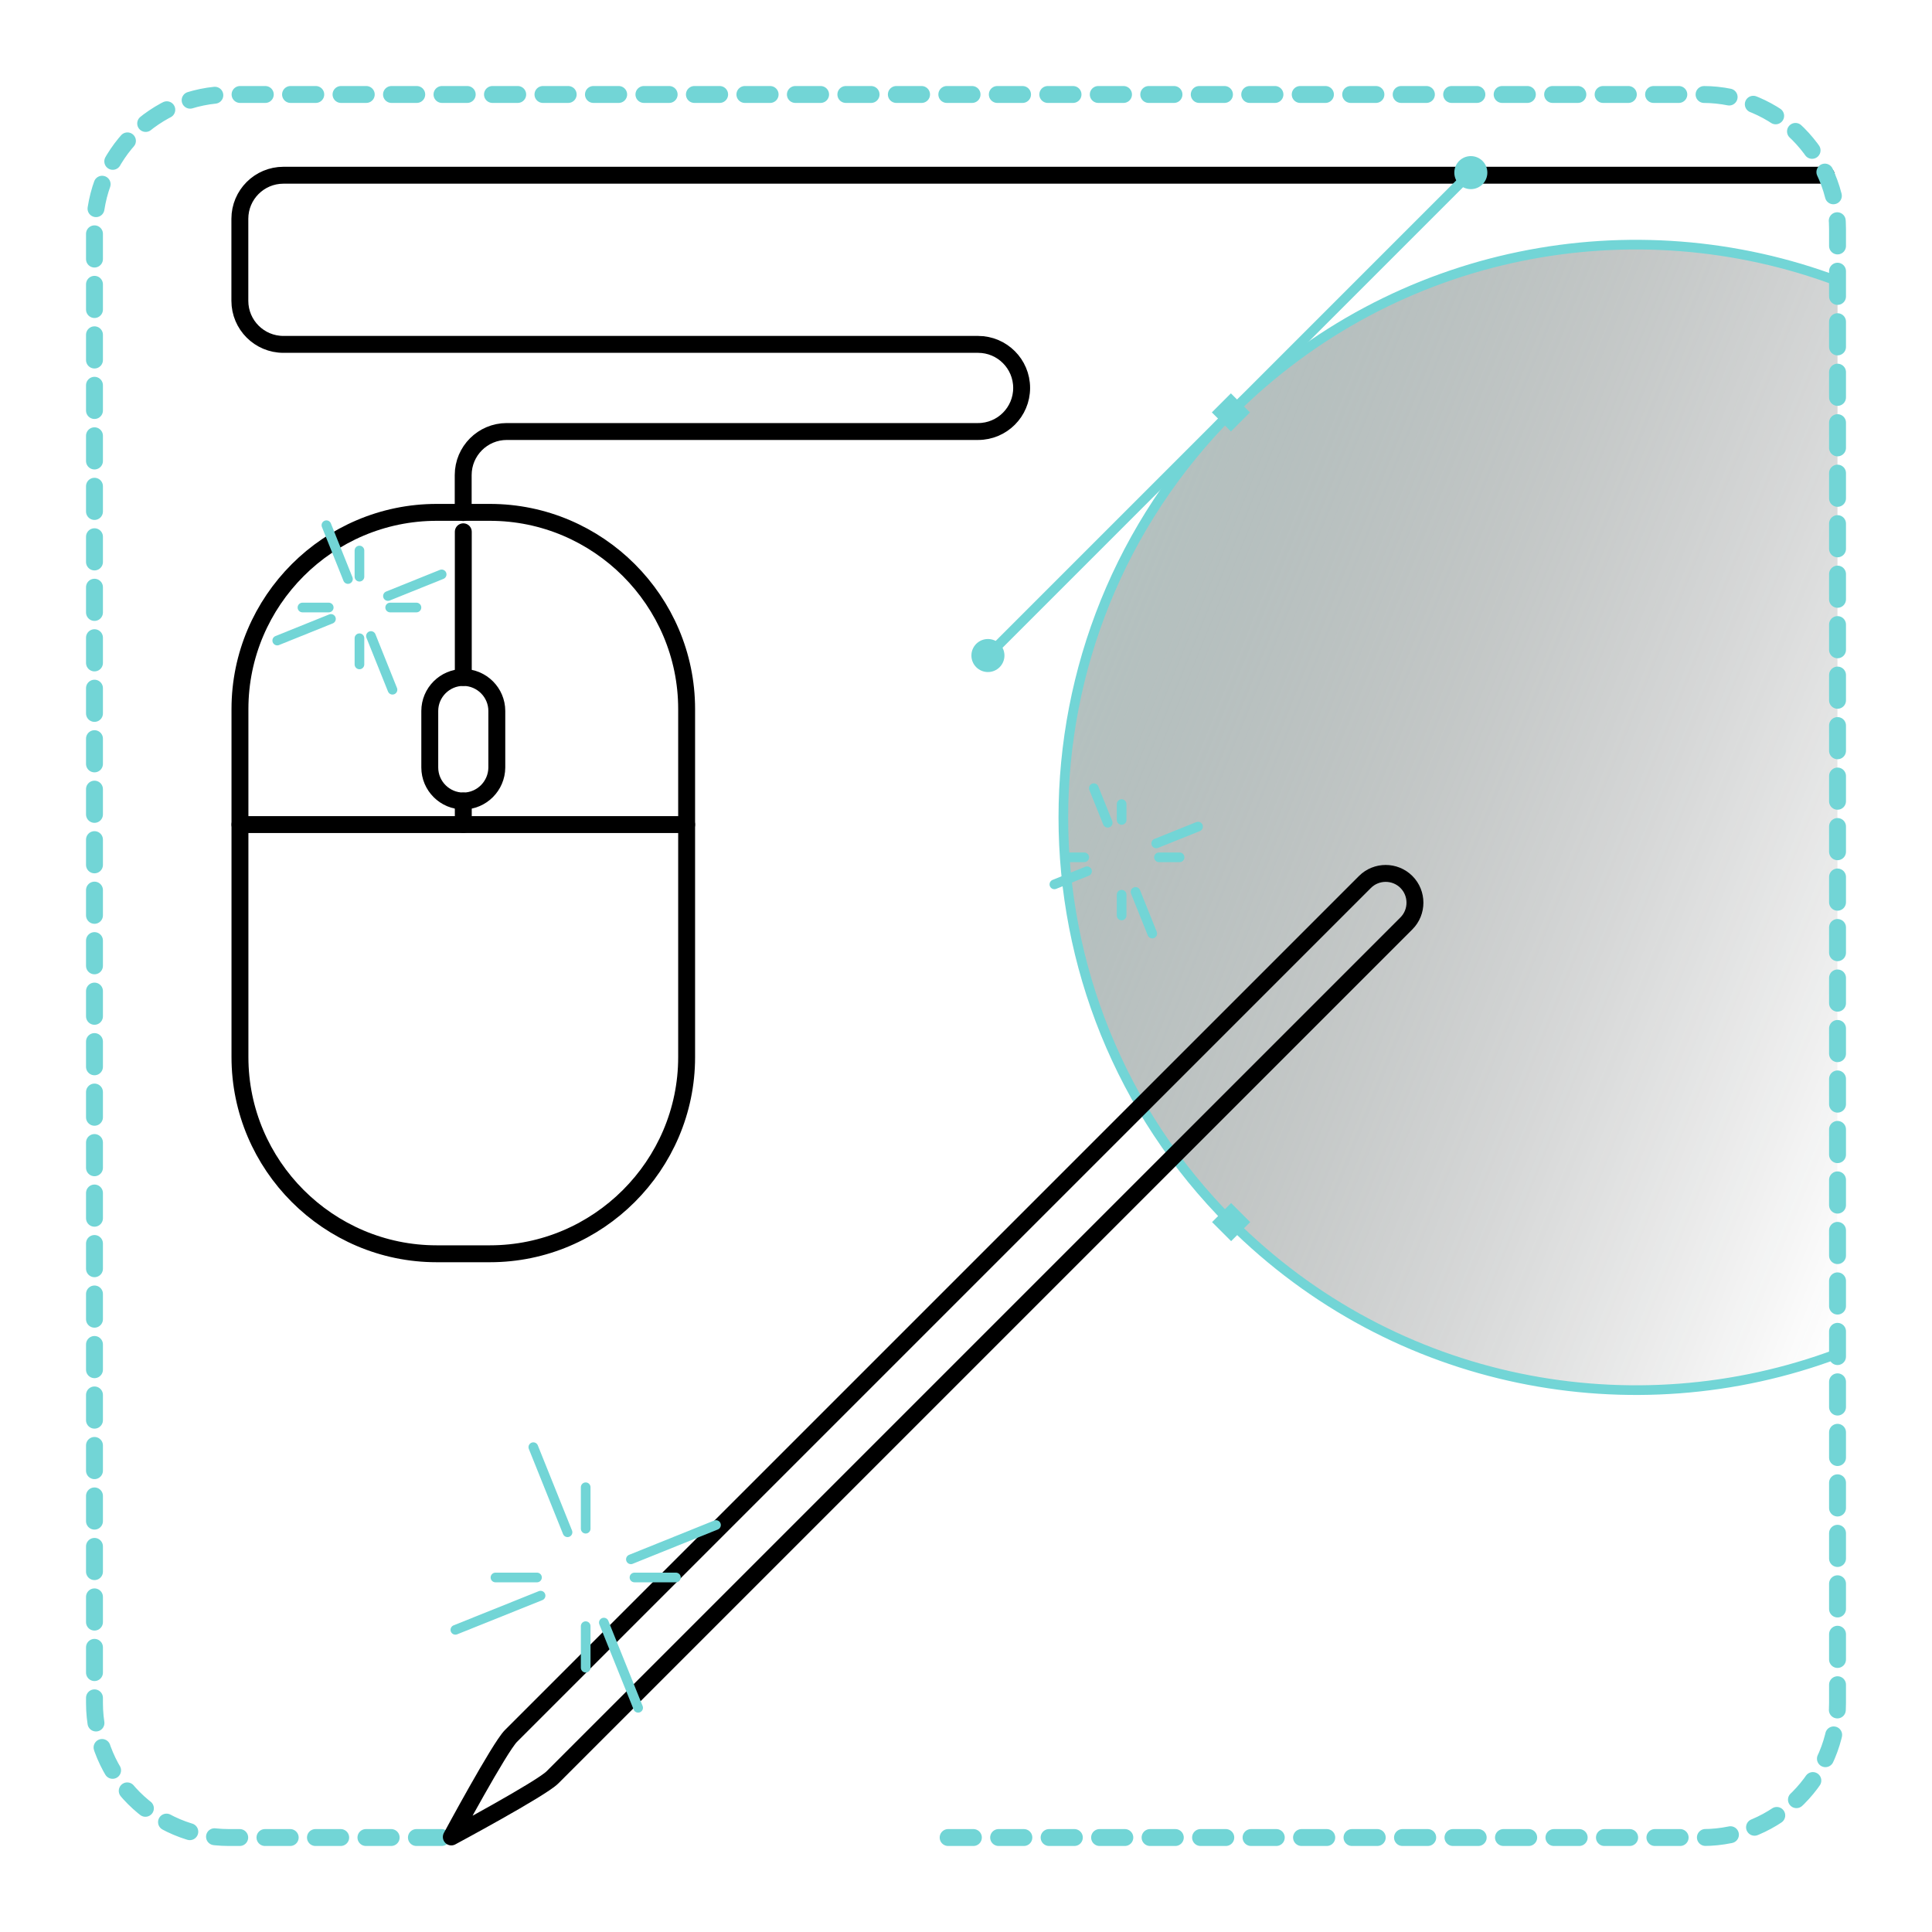 <svg baseProfile="basic" xmlns="http://www.w3.org/2000/svg" xmlns:xlink="http://www.w3.org/1999/xlink" viewBox="0 0 200 200"><g id="back" display="none"><rect x="-14.25" y="-13.36" display="inline" fill="#1a1d1d" width="223.71" height="229.43"/></g><g id="fills" display="none"><path display="inline" fill="#131414" d="M189.81 144.58c-6.42 2.37-13.36 3.67-20.6 3.67-32.8.0-59.38-26.59-59.38-59.38s26.59-59.38 59.38-59.38c7.25.0 14.2 1.3 20.62 3.68"/><path display="inline" fill="#698380" d="M52.44 130.8h-5.52c-11.2.0-20.36-9.16-20.36-20.36V74.4c0-11.2 9.16-20.36 20.36-20.36h5.52c11.2.0 20.36 9.16 20.36 20.36v36.04C72.79 121.64 63.63 130.8 52.44 130.8z"/><g display="inline"><path fill="#698380" d="M98.15 94.42h-10.7v-6.3h29.13v6.3h-10.7v27.13h-7.74V94.42z"/></g><linearGradient id="SVGID_1_" gradientUnits="userSpaceOnUse" x1="122.538" y1="122.476" x2="174.54" y2="122.476"><stop offset=".029" style="stop-color:#698380"/><stop offset=".337" style="stop-color:#4D5E5C;stop-opacity:0.682"/><stop offset=".776" style="stop-color:#282E2E;stop-opacity:0.227"/><stop offset=".996" style="stop-color:#1A1C1C;stop-opacity:0"/></linearGradient><line display="inline" fill="none" stroke="url(#SVGID_1_)" stroke-linecap="round" stroke-linejoin="round" stroke-miterlimit="10" x1="123.04" y1="122.48" x2="174.04" y2="122.48"/><line display="inline" fill="none" stroke="#698380" stroke-linecap="round" stroke-linejoin="round" stroke-miterlimit="10" x1="123.04" y1="117.65" x2="174.04" y2="117.65"/><line display="inline" fill="none" stroke="#698380" stroke-linecap="round" stroke-linejoin="round" stroke-miterlimit="10" x1="123.04" y1="112.82" x2="174.04" y2="112.82"/><line display="inline" fill="none" stroke="#698380" stroke-linecap="round" stroke-linejoin="round" stroke-miterlimit="10" x1="123.04" y1="107.99" x2="174.04" y2="107.99"/><line display="inline" fill="none" stroke="#698380" stroke-linecap="round" stroke-linejoin="round" stroke-miterlimit="10" x1="123.04" y1="103.16" x2="174.04" y2="103.16"/><line display="inline" fill="none" stroke="#698380" stroke-linecap="round" stroke-linejoin="round" stroke-miterlimit="10" x1="123.04" y1="98.33" x2="174.04" y2="98.33"/><line display="inline" fill="none" stroke="#698380" stroke-linecap="round" stroke-linejoin="round" stroke-miterlimit="10" x1="123.04" y1="93.5" x2="174.04" y2="93.5"/><line display="inline" fill="none" stroke="#698380" stroke-linecap="round" stroke-linejoin="round" stroke-miterlimit="10" x1="123.04" y1="88.67" x2="174.04" y2="88.67"/><linearGradient id="SVGID_2_" gradientUnits="userSpaceOnUse" x1="93.112" y1="147.208" x2="169.512" y2="175.015"><stop offset=".029" style="stop-color:#698380"/><stop offset=".337" style="stop-color:#4D5E5C;stop-opacity:0.682"/><stop offset=".776" style="stop-color:#282E2E;stop-opacity:0.227"/><stop offset=".996" style="stop-color:#1A1C1C;stop-opacity:0"/></linearGradient><line display="inline" fill="none" stroke="url(#SVGID_2_)" stroke-linecap="round" stroke-linejoin="round" stroke-miterlimit="10" x1="88.58" y1="161.11" x2="174.04" y2="161.11"/><line display="inline" fill="none" stroke="#698380" stroke-linecap="round" stroke-linejoin="round" stroke-miterlimit="10" x1="88.58" y1="156.28" x2="174.04" y2="156.28"/><line display="inline" fill="none" stroke="#698380" stroke-linecap="round" stroke-linejoin="round" stroke-miterlimit="10" x1="88.58" y1="151.45" x2="174.04" y2="151.45"/><linearGradient id="SVGID_3_" gradientUnits="userSpaceOnUse" x1="88.083" y1="146.623" x2="174.54" y2="146.623"><stop offset=".029" style="stop-color:#698380"/><stop offset=".337" style="stop-color:#4D5E5C;stop-opacity:0.682"/><stop offset=".776" style="stop-color:#282E2E;stop-opacity:0.227"/><stop offset=".996" style="stop-color:#1A1C1C;stop-opacity:0"/></linearGradient><line display="inline" fill="none" stroke="url(#SVGID_3_)" stroke-linecap="round" stroke-linejoin="round" stroke-miterlimit="10" x1="88.58" y1="146.62" x2="174.04" y2="146.62"/><line display="inline" fill="none" stroke="#698380" stroke-linecap="round" stroke-linejoin="round" stroke-miterlimit="10" x1="88.58" y1="141.79" x2="174.04" y2="141.79"/><line display="inline" fill="none" stroke="#698380" stroke-linecap="round" stroke-linejoin="round" stroke-miterlimit="10" x1="88.58" y1="136.96" x2="174.04" y2="136.96"/><line display="inline" fill="none" stroke="#698380" stroke-linecap="round" stroke-linejoin="round" stroke-miterlimit="10" x1="88.58" y1="132.13" x2="174.04" y2="132.13"/><line display="inline" fill="none" stroke="#698380" stroke-linecap="round" stroke-linejoin="round" stroke-miterlimit="10" x1="88.58" y1="127.31" x2="174.04" y2="127.31"/><linearGradient id="SVGID_4_" gradientUnits="userSpaceOnUse" x1="88.083" y1="175.599" x2="174.54" y2="175.599"><stop offset=".029" style="stop-color:#698380"/><stop offset=".337" style="stop-color:#4D5E5C;stop-opacity:0.682"/><stop offset=".776" style="stop-color:#282E2E;stop-opacity:0.227"/><stop offset=".996" style="stop-color:#1A1C1C;stop-opacity:0"/></linearGradient><line display="inline" fill="none" stroke="url(#SVGID_4_)" stroke-linecap="round" stroke-linejoin="round" stroke-miterlimit="10" x1="88.58" y1="175.6" x2="174.04" y2="175.6"/><line display="inline" fill="none" stroke="#698380" stroke-linecap="round" stroke-linejoin="round" stroke-miterlimit="10" x1="88.58" y1="170.77" x2="174.04" y2="170.77"/><line display="inline" fill="none" stroke="#698380" stroke-linecap="round" stroke-linejoin="round" stroke-miterlimit="10" x1="88.58" y1="165.94" x2="174.04" y2="165.94"/><path display="inline" fill="#698380" d="M54.29 180.71 142.7 92.3c1.18-1.18 3.11-1.18 4.29.0 1.18 1.18 1.18 3.11.0 4.29L58.58 185c-1.18 1.18-10.46 6.16-10.46 6.16C48.13 191.16 53.11 181.89 54.29 180.71z"/></g><g id="lines"><path fill="none" stroke="#000" stroke-width="1.75" stroke-linecap="round" stroke-linejoin="round" stroke-miterlimit="10" d="M189.06 18.14H29.34c-2.49.0-4.51 2.02-4.51 4.51v8.49c0 2.49 2.02 4.51 4.51 4.51h71.91c2.49.0 4.51 2.02 4.51 4.51v0c0 2.49-2.02 4.51-4.51 4.51H52.46c-2.49.0-4.51 2.02-4.51 4.51v3.88"/><path fill="#698380" d="M452.4 6.47H316.85c-2.04.0-3.69 1.65-3.69 3.69v94.58c0 2.04 1.65 3.69 3.69 3.69h53.9s.68 13.7-7.43 17.58H356c-.5.0-.9.41-.9.9v.16c0 .5.41.9.9.9h57.26c.5.0.9-.41.9-.9v-.16c0-.5-.41-.9-.9-.9h-7.32c-8.1-3.88-7.43-17.58-7.43-17.58h53.9c2.04.0 3.69-1.65 3.69-3.69V10.16C456.09 8.12 454.44 6.47 452.4 6.47zM450.6 92.62H318.65V12.93H450.6V92.62z"/><rect x="320.08" y="14.51" fill="#131414" width="131.96" height="79.69"/><g><linearGradient id="SVGID_5_" gradientUnits="userSpaceOnUse" x1="114.52" y1="62.281" x2="206.652" y2="99.505"><stop offset="0" style="stop-color:#698380;stop-opacity:0.5"/><stop offset=".116" style="stop-color:#5A706E;stop-opacity:0.442"/><stop offset=".373" style="stop-color:#3F4C4A;stop-opacity:0.313"/><stop offset=".613" style="stop-color:#2A3131;stop-opacity:0.192"/><stop offset=".828" style="stop-color:#1E2221;stop-opacity:0.084"/><stop offset=".996" style="stop-color:#1A1C1C;stop-opacity:0"/></linearGradient><path fill="url(#SVGID_5_)" d="M190.2 140.23c-6.42 2.37-13.36 3.67-20.6 3.67-32.8.0-59.38-26.59-59.38-59.38s26.59-59.38 59.38-59.38c7.25.0 14.2 1.3 20.62 3.68"/><path fill="none" stroke="#72d5d6" stroke-miterlimit="10" d="M190.17 140.15c-21.09 7.89-45.77 3.35-62.73-13.61-23.15-23.15-23.15-60.69.0-83.85 17-17 41.76-21.52 62.88-13.55"/><rect x="126.05" y="125.14" transform="matrix(0.707 0.707 -0.707 0.707 126.801 -53.052)" fill="#72d5d6" width="2.79" height="2.79"/><rect x="126.05" y="41.29" transform="matrix(0.707 -0.707 0.707 0.707 7.141 102.617)" fill="#72d5d6" width="2.79" height="2.79"/><line fill="none" stroke="#72d5d6" stroke-miterlimit="10" x1="152.61" y1="17.52" x2="102.27" y2="67.86"/><circle fill="#72d5d6" cx="152.26" cy="17.87" r="1.71"/><circle fill="#72d5d6" cx="102.27" cy="67.86" r="1.71"/></g><path fill="none" stroke="#000" stroke-width="1.75" stroke-miterlimit="10" d="M450.27 106.73H314.71c-2.04.0-3.69-1.65-3.69-3.69V8.46c0-2.04 1.65-3.69 3.69-3.69h135.56c2.04.0 3.69 1.65 3.69 3.69v94.58C453.95 105.08 452.3 106.73 450.27 106.73z"/><line fill="none" stroke="#72d5d6" stroke-linecap="round" stroke-linejoin="round" stroke-miterlimit="10" x1="322.93" y1="17.54" x2="326.8" y2="17.54"/><line fill="none" stroke="#72d5d6" stroke-linecap="round" stroke-linejoin="round" stroke-miterlimit="10" x1="322.93" y1="18.94" x2="326.8" y2="18.94"/><line fill="none" stroke="#72d5d6" stroke-linecap="round" stroke-linejoin="round" stroke-miterlimit="10" x1="322.93" y1="20.34" x2="326.8" y2="20.34"/><path fill="none" stroke="#000" stroke-linecap="round" stroke-linejoin="round" stroke-miterlimit="10" d="M353.78 124.61h57.4c.46.0.83.37.83.83.0.46-.37.83-.83.83h-57.4c-.46.0-.83-.37-.83-.83C352.96 124.98 353.33 124.61 353.78 124.61z"/><g><path fill="none" stroke="#000" stroke-linecap="round" stroke-linejoin="round" stroke-miterlimit="10" d="M368.61 106.73s.68 13.7-7.43 17.58"/><path fill="none" stroke="#000" stroke-linecap="round" stroke-linejoin="round" stroke-miterlimit="10" d="M396.37 106.73s-.68 13.7 7.43 17.58"/></g><g><linearGradient id="SVGID_6_" gradientUnits="userSpaceOnUse" x1="327.928" y1="56.074" x2="347.236" y2="63.102"><stop offset=".293" style="stop-color:#698380"/><stop offset=".436" style="stop-color:#667F7C;stop-opacity:0.796"/><stop offset=".574" style="stop-color:#5D7471;stop-opacity:0.6"/><stop offset=".709" style="stop-color:#4E605E;stop-opacity:0.408"/><stop offset=".842" style="stop-color:#3A4544;stop-opacity:0.219"/><stop offset=".973" style="stop-color:#1F2323;stop-opacity:0.032"/><stop offset=".996" style="stop-color:#1A1C1C;stop-opacity:0"/></linearGradient><rect x="329.57" y="51.57" fill="url(#SVGID_6_)" width="16.03" height="16.03"/><linearGradient id="SVGID_7_" gradientUnits="userSpaceOnUse" x1="327.928" y1="76.324" x2="347.236" y2="83.352"><stop offset=".293" style="stop-color:#698380"/><stop offset=".436" style="stop-color:#667F7C;stop-opacity:0.796"/><stop offset=".574" style="stop-color:#5D7471;stop-opacity:0.6"/><stop offset=".709" style="stop-color:#4E605E;stop-opacity:0.408"/><stop offset=".842" style="stop-color:#3A4544;stop-opacity:0.219"/><stop offset=".973" style="stop-color:#1F2323;stop-opacity:0.032"/><stop offset=".996" style="stop-color:#1A1C1C;stop-opacity:0"/></linearGradient><rect x="329.57" y="71.82" fill="url(#SVGID_7_)" width="16.03" height="16.03"/><linearGradient id="SVGID_8_" gradientUnits="userSpaceOnUse" x1="386.11" y1="56.074" x2="405.419" y2="63.102"><stop offset=".293" style="stop-color:#698380"/><stop offset=".436" style="stop-color:#667F7C;stop-opacity:0.796"/><stop offset=".574" style="stop-color:#5D7471;stop-opacity:0.6"/><stop offset=".709" style="stop-color:#4E605E;stop-opacity:0.408"/><stop offset=".842" style="stop-color:#3A4544;stop-opacity:0.219"/><stop offset=".973" style="stop-color:#1F2323;stop-opacity:0.032"/><stop offset=".996" style="stop-color:#1A1C1C;stop-opacity:0"/></linearGradient><rect x="387.75" y="51.57" fill="url(#SVGID_8_)" width="16.03" height="16.03"/><linearGradient id="SVGID_9_" gradientUnits="userSpaceOnUse" x1="386.11" y1="76.324" x2="405.419" y2="83.352"><stop offset=".293" style="stop-color:#698380"/><stop offset=".436" style="stop-color:#667F7C;stop-opacity:0.796"/><stop offset=".574" style="stop-color:#5D7471;stop-opacity:0.6"/><stop offset=".709" style="stop-color:#4E605E;stop-opacity:0.408"/><stop offset=".842" style="stop-color:#3A4544;stop-opacity:0.219"/><stop offset=".973" style="stop-color:#1F2323;stop-opacity:0.032"/><stop offset=".996" style="stop-color:#1A1C1C;stop-opacity:0"/></linearGradient><rect x="387.75" y="71.82" fill="url(#SVGID_9_)" width="16.03" height="16.03"/><linearGradient id="SVGID_10_" gradientUnits="userSpaceOnUse" x1="350.675" y1="62.094" x2="379.306" y2="72.515"><stop offset=".029" style="stop-color:#698380"/><stop offset=".337" style="stop-color:#4D5E5C;stop-opacity:0.682"/><stop offset=".776" style="stop-color:#282E2E;stop-opacity:0.227"/><stop offset=".996" style="stop-color:#1A1C1C;stop-opacity:0"/></linearGradient><line fill="none" stroke="url(#SVGID_10_)" stroke-linecap="round" stroke-linejoin="round" stroke-miterlimit="10" x1="349.31" y1="67.3" x2="380.67" y2="67.3"/><linearGradient id="SVGID_11_" gradientUnits="userSpaceOnUse" x1="348.81" y1="60.679" x2="381.171" y2="60.679"><stop offset=".029" style="stop-color:#698380"/><stop offset=".337" style="stop-color:#4D5E5C;stop-opacity:0.682"/><stop offset=".776" style="stop-color:#282E2E;stop-opacity:0.227"/><stop offset=".996" style="stop-color:#1A1C1C;stop-opacity:0"/></linearGradient><line fill="none" stroke="url(#SVGID_11_)" stroke-linecap="round" stroke-linejoin="round" stroke-miterlimit="10" x1="349.31" y1="60.68" x2="380.67" y2="60.68"/><linearGradient id="SVGID_12_" gradientUnits="userSpaceOnUse" x1="348.81" y1="56.262" x2="381.171" y2="56.262"><stop offset=".029" style="stop-color:#698380"/><stop offset=".337" style="stop-color:#4D5E5C;stop-opacity:0.682"/><stop offset=".776" style="stop-color:#282E2E;stop-opacity:0.227"/><stop offset=".996" style="stop-color:#1A1C1C;stop-opacity:0"/></linearGradient><line fill="none" stroke="url(#SVGID_12_)" stroke-linecap="round" stroke-linejoin="round" stroke-miterlimit="10" x1="349.31" y1="56.26" x2="380.67" y2="56.26"/><linearGradient id="SVGID_13_" gradientUnits="userSpaceOnUse" x1="408.665" y1="62.094" x2="437.296" y2="72.515"><stop offset=".029" style="stop-color:#698380"/><stop offset=".337" style="stop-color:#4D5E5C;stop-opacity:0.682"/><stop offset=".776" style="stop-color:#282E2E;stop-opacity:0.227"/><stop offset=".996" style="stop-color:#1A1C1C;stop-opacity:0"/></linearGradient><line fill="none" stroke="url(#SVGID_13_)" stroke-linecap="round" stroke-linejoin="round" stroke-miterlimit="10" x1="407.3" y1="67.3" x2="438.66" y2="67.3"/><linearGradient id="SVGID_14_" gradientUnits="userSpaceOnUse" x1="406.8" y1="62.888" x2="439.161" y2="62.888"><stop offset=".029" style="stop-color:#698380"/><stop offset=".337" style="stop-color:#4D5E5C;stop-opacity:0.682"/><stop offset=".776" style="stop-color:#282E2E;stop-opacity:0.227"/><stop offset=".996" style="stop-color:#1A1C1C;stop-opacity:0"/></linearGradient><line fill="none" stroke="url(#SVGID_14_)" stroke-linecap="round" stroke-linejoin="round" stroke-miterlimit="10" x1="407.3" y1="62.89" x2="438.66" y2="62.89"/><linearGradient id="SVGID_15_" gradientUnits="userSpaceOnUse" x1="406.8" y1="58.471" x2="439.161" y2="58.471"><stop offset=".029" style="stop-color:#698380"/><stop offset=".337" style="stop-color:#4D5E5C;stop-opacity:0.682"/><stop offset=".776" style="stop-color:#282E2E;stop-opacity:0.227"/><stop offset=".996" style="stop-color:#1A1C1C;stop-opacity:0"/></linearGradient><line fill="none" stroke="url(#SVGID_15_)" stroke-linecap="round" stroke-linejoin="round" stroke-miterlimit="10" x1="407.3" y1="58.47" x2="438.66" y2="58.47"/><linearGradient id="SVGID_16_" gradientUnits="userSpaceOnUse" x1="408.665" y1="82.357" x2="437.296" y2="92.778"><stop offset=".029" style="stop-color:#698380"/><stop offset=".337" style="stop-color:#4D5E5C;stop-opacity:0.682"/><stop offset=".776" style="stop-color:#282E2E;stop-opacity:0.227"/><stop offset=".996" style="stop-color:#1A1C1C;stop-opacity:0"/></linearGradient><line fill="none" stroke="url(#SVGID_16_)" stroke-linecap="round" stroke-linejoin="round" stroke-miterlimit="10" x1="407.3" y1="87.57" x2="438.66" y2="87.57"/><linearGradient id="SVGID_17_" gradientUnits="userSpaceOnUse" x1="406.8" y1="76.525" x2="439.161" y2="76.525"><stop offset=".029" style="stop-color:#698380"/><stop offset=".337" style="stop-color:#4D5E5C;stop-opacity:0.682"/><stop offset=".776" style="stop-color:#282E2E;stop-opacity:0.227"/><stop offset=".996" style="stop-color:#1A1C1C;stop-opacity:0"/></linearGradient><line fill="none" stroke="url(#SVGID_17_)" stroke-linecap="round" stroke-linejoin="round" stroke-miterlimit="10" x1="407.3" y1="76.53" x2="438.66" y2="76.53"/><linearGradient id="SVGID_18_" gradientUnits="userSpaceOnUse" x1="406.8" y1="72.109" x2="439.161" y2="72.109"><stop offset=".029" style="stop-color:#698380"/><stop offset=".337" style="stop-color:#4D5E5C;stop-opacity:0.682"/><stop offset=".776" style="stop-color:#282E2E;stop-opacity:0.227"/><stop offset=".996" style="stop-color:#1A1C1C;stop-opacity:0"/></linearGradient><line fill="none" stroke="url(#SVGID_18_)" stroke-linecap="round" stroke-linejoin="round" stroke-miterlimit="10" x1="407.3" y1="72.11" x2="438.66" y2="72.11"/><linearGradient id="SVGID_19_" gradientUnits="userSpaceOnUse" x1="350.675" y1="82.357" x2="379.306" y2="92.778"><stop offset=".029" style="stop-color:#698380"/><stop offset=".337" style="stop-color:#4D5E5C;stop-opacity:0.682"/><stop offset=".776" style="stop-color:#282E2E;stop-opacity:0.227"/><stop offset=".996" style="stop-color:#1A1C1C;stop-opacity:0"/></linearGradient><line fill="none" stroke="url(#SVGID_19_)" stroke-linecap="round" stroke-linejoin="round" stroke-miterlimit="10" x1="349.31" y1="87.57" x2="380.67" y2="87.57"/><linearGradient id="SVGID_20_" gradientUnits="userSpaceOnUse" x1="348.81" y1="83.151" x2="381.171" y2="83.151"><stop offset=".029" style="stop-color:#698380"/><stop offset=".337" style="stop-color:#4D5E5C;stop-opacity:0.682"/><stop offset=".776" style="stop-color:#282E2E;stop-opacity:0.227"/><stop offset=".996" style="stop-color:#1A1C1C;stop-opacity:0"/></linearGradient><line fill="none" stroke="url(#SVGID_20_)" stroke-linecap="round" stroke-linejoin="round" stroke-miterlimit="10" x1="349.31" y1="83.15" x2="380.67" y2="83.15"/><linearGradient id="SVGID_21_" gradientUnits="userSpaceOnUse" x1="348.81" y1="74.317" x2="381.171" y2="74.317"><stop offset=".029" style="stop-color:#698380"/><stop offset=".337" style="stop-color:#4D5E5C;stop-opacity:0.682"/><stop offset=".776" style="stop-color:#282E2E;stop-opacity:0.227"/><stop offset=".996" style="stop-color:#1A1C1C;stop-opacity:0"/></linearGradient><line fill="none" stroke="url(#SVGID_21_)" stroke-linecap="round" stroke-linejoin="round" stroke-miterlimit="10" x1="349.31" y1="74.32" x2="380.67" y2="74.32"/><line fill="none" stroke="#698380" stroke-linecap="round" stroke-linejoin="round" stroke-miterlimit="10" x1="349.31" y1="65.1" x2="380.67" y2="65.1"/><line fill="none" stroke="#698380" stroke-linecap="round" stroke-linejoin="round" stroke-miterlimit="10" x1="349.31" y1="62.89" x2="380.67" y2="62.89"/><line fill="none" stroke="#698380" stroke-linecap="round" stroke-linejoin="round" stroke-miterlimit="10" x1="349.31" y1="58.47" x2="380.67" y2="58.47"/><line fill="none" stroke="#698380" stroke-linecap="round" stroke-linejoin="round" stroke-miterlimit="10" x1="349.31" y1="54.05" x2="380.67" y2="54.05"/><line fill="none" stroke="#698380" stroke-linecap="round" stroke-linejoin="round" stroke-miterlimit="10" x1="349.31" y1="51.85" x2="380.67" y2="51.85"/><line fill="none" stroke="#698380" stroke-linecap="round" stroke-linejoin="round" stroke-miterlimit="10" x1="407.3" y1="65.1" x2="438.66" y2="65.1"/><line fill="none" stroke="#698380" stroke-linecap="round" stroke-linejoin="round" stroke-miterlimit="10" x1="407.3" y1="60.68" x2="438.66" y2="60.68"/><line fill="none" stroke="#698380" stroke-linecap="round" stroke-linejoin="round" stroke-miterlimit="10" x1="407.3" y1="56.26" x2="438.66" y2="56.26"/><line fill="none" stroke="#698380" stroke-linecap="round" stroke-linejoin="round" stroke-miterlimit="10" x1="407.3" y1="54.05" x2="438.66" y2="54.05"/><line fill="none" stroke="#698380" stroke-linecap="round" stroke-linejoin="round" stroke-miterlimit="10" x1="407.3" y1="51.85" x2="438.66" y2="51.85"/><line fill="none" stroke="#698380" stroke-linecap="round" stroke-linejoin="round" stroke-miterlimit="10" x1="407.3" y1="85.36" x2="438.66" y2="85.36"/><line fill="none" stroke="#698380" stroke-linecap="round" stroke-linejoin="round" stroke-miterlimit="10" x1="407.3" y1="83.15" x2="438.66" y2="83.15"/><line fill="none" stroke="#698380" stroke-linecap="round" stroke-linejoin="round" stroke-miterlimit="10" x1="407.3" y1="80.94" x2="438.66" y2="80.94"/><line fill="none" stroke="#698380" stroke-linecap="round" stroke-linejoin="round" stroke-miterlimit="10" x1="407.3" y1="78.73" x2="438.66" y2="78.73"/><line fill="none" stroke="#698380" stroke-linecap="round" stroke-linejoin="round" stroke-miterlimit="10" x1="407.3" y1="74.32" x2="438.66" y2="74.32"/><line fill="none" stroke="#698380" stroke-linecap="round" stroke-linejoin="round" stroke-miterlimit="10" x1="349.31" y1="85.36" x2="380.67" y2="85.36"/><line fill="none" stroke="#698380" stroke-linecap="round" stroke-linejoin="round" stroke-miterlimit="10" x1="349.31" y1="80.94" x2="380.67" y2="80.94"/><line fill="none" stroke="#698380" stroke-linecap="round" stroke-linejoin="round" stroke-miterlimit="10" x1="349.31" y1="78.73" x2="380.67" y2="78.73"/><line fill="none" stroke="#698380" stroke-linecap="round" stroke-linejoin="round" stroke-miterlimit="10" x1="349.31" y1="76.53" x2="380.67" y2="76.53"/><line fill="none" stroke="#698380" stroke-linecap="round" stroke-linejoin="round" stroke-miterlimit="10" x1="349.31" y1="72.11" x2="380.67" y2="72.11"/></g><linearGradient id="SVGID_22_" gradientUnits="userSpaceOnUse" x1="338.249" y1="8.501" x2="436.18" y2="62.785"><stop offset="0" style="stop-color:#698380"/><stop offset=".411" style="stop-color:#4A5B59"/><stop offset=".996" style="stop-color:#1A1C1C"/></linearGradient><rect x="329.57" y="24.16" fill="url(#SVGID_22_)" width="115.3" height="22.96"/><path d="M447.99 12.35v77.69H318.03V12.35H447.99m1-1H317.03v79.69h131.96V11.35z"/><line fill="none" stroke="#698380" stroke-width="1.75" stroke-linecap="round" stroke-linejoin="round" stroke-miterlimit="10" x1="339.44" y1="18.25" x2="362.91" y2="18.25"/><line fill="none" stroke="#698380" stroke-width=".61" stroke-linecap="round" stroke-linejoin="round" stroke-miterlimit="10" x1="339.44" y1="20.68" x2="357.67" y2="20.68"/><radialGradient id="SVGID_23_" cx="332.874" cy="19.291" r="2.999" gradientTransform="matrix(0.799 -0.602 0.367 0.487 59.947 210.221)" gradientUnits="userSpaceOnUse"><stop offset=".293" style="stop-color:#72D5D6"/><stop offset=".422" style="stop-color:#71CFCF;stop-opacity:0.927"/><stop offset=".606" style="stop-color:#6FBDBC;stop-opacity:0.822"/><stop offset=".823" style="stop-color:#6C9F9E;stop-opacity:0.698"/><stop offset=".996" style="stop-color:#698380;stop-opacity:0.6"/></radialGradient><circle fill="url(#SVGID_23_)" cx="332.87" cy="19.29" r="3"/><g><line fill="none" stroke="#72d5d6" stroke-linecap="round" stroke-linejoin="round" stroke-miterlimit="10" x1="369.83" y1="18.15" x2="367.11" y2="18.15"/><line fill="none" stroke="#72d5d6" stroke-linecap="round" stroke-linejoin="round" stroke-miterlimit="10" x1="358.03" y1="18.15" x2="360.75" y2="18.15"/><line fill="none" stroke="#72d5d6" stroke-linecap="round" stroke-linejoin="round" stroke-miterlimit="10" x1="363.93" y1="12.25" x2="363.93" y2="14.96"/><line fill="none" stroke="#72d5d6" stroke-linecap="round" stroke-linejoin="round" stroke-miterlimit="10" x1="363.93" y1="24.04" x2="363.93" y2="21.33"/><line fill="none" stroke="#72d5d6" stroke-linecap="round" stroke-linejoin="round" stroke-miterlimit="10" x1="362.74" y1="15.2" x2="360.51" y2="9.63"/><line fill="none" stroke="#72d5d6" stroke-linecap="round" stroke-linejoin="round" stroke-miterlimit="10" x1="365.12" y1="21.1" x2="367.35" y2="26.66"/><line fill="none" stroke="#72d5d6" stroke-linecap="round" stroke-linejoin="round" stroke-miterlimit="10" x1="360.98" y1="19.33" x2="355.42" y2="21.57"/><line fill="none" stroke="#72d5d6" stroke-linecap="round" stroke-linejoin="round" stroke-miterlimit="10" x1="372.44" y1="14.72" x2="366.88" y2="16.96"/></g><g><line fill="none" stroke="#72d5d6" stroke-linecap="round" stroke-linejoin="round" stroke-miterlimit="10" x1="349.03" y1="51.49" x2="347.83" y2="51.49"/><line fill="none" stroke="#72d5d6" stroke-linecap="round" stroke-linejoin="round" stroke-miterlimit="10" x1="342.55" y1="51.49" x2="343.48" y2="51.49"/><line fill="none" stroke="#72d5d6" stroke-linecap="round" stroke-linejoin="round" stroke-miterlimit="10" x1="345.65" y1="48.38" x2="345.65" y2="49.31"/><line fill="none" stroke="#72d5d6" stroke-linecap="round" stroke-linejoin="round" stroke-miterlimit="10" x1="345.65" y1="54.88" x2="345.65" y2="53.66"/><line fill="none" stroke="#72d5d6" stroke-linecap="round" stroke-linejoin="round" stroke-miterlimit="10" x1="344.84" y1="49.47" x2="344.03" y2="47.46"/><line fill="none" stroke="#72d5d6" stroke-linecap="round" stroke-linejoin="round" stroke-miterlimit="10" x1="346.46" y1="53.5" x2="347.44" y2="55.93"/><line fill="none" stroke="#72d5d6" stroke-linecap="round" stroke-linejoin="round" stroke-miterlimit="10" x1="343.64" y1="52.3" x2="341.73" y2="53.06"/><line fill="none" stroke="#72d5d6" stroke-linecap="round" stroke-linejoin="round" stroke-miterlimit="10" x1="350.1" y1="49.7" x2="347.67" y2="50.68"/></g><path fill="#698380" d="M342.68 115.97l28.91 65.15c.19.43.0.93-.43 1.12v0c-.43.19-.93.0-1.12-.43l-28.91-65.15c-.19-.43.0-.93.43-1.12C341.99 115.34 342.49 115.54 342.68 115.97z"/><path fill="#698380" d="M459.17 184.66l-85.03.29c-.81.0-1.47-.66-1.47-1.46.0-.81.66-1.47 1.46-1.47l85.03-.29c.81.0 1.47.66 1.47 1.46C460.63 183.99 459.97 184.65 459.17 184.66z"/><path fill="none" stroke="#000" stroke-miterlimit="10" d="M341.97 114.73l28.67 64.63c.25.57-.01 1.25-.58 1.5l-.51.22c-.57.25-1.25-.01-1.5-.58l-28.67-64.63c-.25-.57.01-1.25.58-1.5l.51-.22C341.05 113.89 341.72 114.15 341.97 114.73z"/><path fill="none" stroke="#000" stroke-miterlimit="10" d="M457.63 183.5l-85.03.29c-.81.0-1.47-.66-1.47-1.46.0-.81.66-1.47 1.46-1.47l85.03-.29c.81.0 1.47.66 1.47 1.46C459.1 182.83 458.44 183.5 457.63 183.5z"/><linearGradient id="SVGID_24_" gradientUnits="userSpaceOnUse" x1="354.041" y1="138.713" x2="478.516" y2="90.932"><stop offset="0" style="stop-color:#72D5D6;stop-opacity:0.7"/><stop offset=".092" style="stop-color:#70D1D1;stop-opacity:0.607"/><stop offset=".193" style="stop-color:#6AC3C4;stop-opacity:0.504"/><stop offset=".298" style="stop-color:#5FADAE;stop-opacity:0.396"/><stop offset=".407" style="stop-color:#508F8F;stop-opacity:0.285"/><stop offset=".518" style="stop-color:#3E6767;stop-opacity:0.172"/><stop offset=".63" style="stop-color:#273737;stop-opacity:0.058"/><stop offset=".687" style="stop-color:#1A1C1C;stop-opacity:0"/></linearGradient><polygon fill="url(#SVGID_24_)" points="373.05,178.47 345.22,115.74 441,43.09 460.15,43.09 460.21,160.21"/><g><g><rect x="275.42" y="100.19" fill="#131414" width="59.05" height="77.44"/><path fill="none" stroke="#000" stroke-miterlimit="10" d="M271.48 180.85V98.73c0-1.27 1.03-2.29 2.29-2.29h60.48c1.27.0 2.29 1.03 2.29 2.29v82.12c0 1.27-1.03 2.29-2.29 2.29h-60.48C272.51 183.14 271.48 182.12 271.48 180.85z"/><path d="M332.17 99.92v75.44h-57.05V99.92h57.05m1-1h-59.05v77.44h59.05V98.92z"/></g><circle fill="#698380" stroke="#000" stroke-miterlimit="10" cx="304.01" cy="179.9" r="1.71"/></g><g><line fill="none" stroke="#72d5d6" stroke-linecap="round" stroke-linejoin="round" stroke-miterlimit="10" x1="277.72" y1="102.15" x2="281.6" y2="102.15"/><line fill="none" stroke="#72d5d6" stroke-linecap="round" stroke-linejoin="round" stroke-miterlimit="10" x1="277.72" y1="103.54" x2="281.6" y2="103.54"/><line fill="none" stroke="#72d5d6" stroke-linecap="round" stroke-linejoin="round" stroke-miterlimit="10" x1="277.72" y1="104.94" x2="281.6" y2="104.94"/></g><line fill="none" stroke="#698380" stroke-width="1.75" stroke-linecap="round" stroke-linejoin="round" stroke-miterlimit="10" x1="292.06" y1="102.72" x2="310.59" y2="102.72"/><radialGradient id="SVGID_25_" cx="286.88" cy="103.544" r="2.367" gradientTransform="matrix(0.799 -0.602 0.367 0.487 19.756 225.75)" gradientUnits="userSpaceOnUse"><stop offset=".293" style="stop-color:#72D5D6"/><stop offset=".422" style="stop-color:#71CFCF;stop-opacity:0.927"/><stop offset=".606" style="stop-color:#6FBDBC;stop-opacity:0.822"/><stop offset=".823" style="stop-color:#6C9F9E;stop-opacity:0.698"/><stop offset=".996" style="stop-color:#698380;stop-opacity:0.6"/></radialGradient><circle fill="url(#SVGID_25_)" cx="286.88" cy="103.54" r="2.37"/><linearGradient id="SVGID_26_" gradientUnits="userSpaceOnUse" x1="281.051" y1="102.114" x2="327.832" y2="128.045"><stop offset="0" style="stop-color:#698380"/><stop offset=".411" style="stop-color:#4A5B59"/><stop offset=".996" style="stop-color:#1A1C1C"/></linearGradient><rect x="277.72" y="108.12" fill="url(#SVGID_26_)" width="53.43" height="13.93"/><g><linearGradient id="SVGID_27_" gradientUnits="userSpaceOnUse" x1="276.274" y1="164.648" x2="293.375" y2="170.873"><stop offset=".293" style="stop-color:#698380"/><stop offset=".436" style="stop-color:#667F7C;stop-opacity:0.796"/><stop offset=".574" style="stop-color:#5D7471;stop-opacity:0.6"/><stop offset=".709" style="stop-color:#4E605E;stop-opacity:0.408"/><stop offset=".842" style="stop-color:#3A4544;stop-opacity:0.219"/><stop offset=".973" style="stop-color:#1F2323;stop-opacity:0.032"/><stop offset=".996" style="stop-color:#1A1C1C;stop-opacity:0"/></linearGradient><rect x="277.72" y="160.66" fill="url(#SVGID_27_)" width="14.2" height="14.2"/><linearGradient id="SVGID_28_" gradientUnits="userSpaceOnUse" x1="296.679" y1="168.634" x2="329.435" y2="180.557"><stop offset=".029" style="stop-color:#698380"/><stop offset=".337" style="stop-color:#4D5E5C;stop-opacity:0.682"/><stop offset=".776" style="stop-color:#282E2E;stop-opacity:0.227"/><stop offset=".996" style="stop-color:#1A1C1C;stop-opacity:0"/></linearGradient><line fill="none" stroke="url(#SVGID_28_)" stroke-linecap="round" stroke-linejoin="round" stroke-miterlimit="10" x1="295.04" y1="174.6" x2="331.07" y2="174.6"/><linearGradient id="SVGID_29_" gradientUnits="userSpaceOnUse" x1="294.542" y1="170.684" x2="331.573" y2="170.684"><stop offset=".029" style="stop-color:#698380"/><stop offset=".337" style="stop-color:#4D5E5C;stop-opacity:0.682"/><stop offset=".776" style="stop-color:#282E2E;stop-opacity:0.227"/><stop offset=".996" style="stop-color:#1A1C1C;stop-opacity:0"/></linearGradient><line fill="none" stroke="url(#SVGID_29_)" stroke-linecap="round" stroke-linejoin="round" stroke-miterlimit="10" x1="295.04" y1="170.68" x2="331.07" y2="170.68"/><linearGradient id="SVGID_30_" gradientUnits="userSpaceOnUse" x1="294.542" y1="166.772" x2="331.573" y2="166.772"><stop offset=".029" style="stop-color:#698380"/><stop offset=".337" style="stop-color:#4D5E5C;stop-opacity:0.682"/><stop offset=".776" style="stop-color:#282E2E;stop-opacity:0.227"/><stop offset=".996" style="stop-color:#1A1C1C;stop-opacity:0"/></linearGradient><line fill="none" stroke="url(#SVGID_30_)" stroke-linecap="round" stroke-linejoin="round" stroke-miterlimit="10" x1="295.04" y1="166.77" x2="331.07" y2="166.77"/><line fill="none" stroke="#698380" stroke-linecap="round" stroke-linejoin="round" stroke-miterlimit="10" x1="295.04" y1="172.64" x2="331.07" y2="172.64"/><line fill="none" stroke="#698380" stroke-linecap="round" stroke-linejoin="round" stroke-miterlimit="10" x1="295.04" y1="168.73" x2="331.07" y2="168.73"/><line fill="none" stroke="#698380" stroke-linecap="round" stroke-linejoin="round" stroke-miterlimit="10" x1="295.04" y1="164.82" x2="331.07" y2="164.82"/><line fill="none" stroke="#698380" stroke-linecap="round" stroke-linejoin="round" stroke-miterlimit="10" x1="295.04" y1="162.86" x2="331.07" y2="162.86"/><line fill="none" stroke="#698380" stroke-linecap="round" stroke-linejoin="round" stroke-miterlimit="10" x1="295.04" y1="160.9" x2="331.07" y2="160.9"/></g><g><linearGradient id="SVGID_31_" gradientUnits="userSpaceOnUse" x1="276.274" y1="147.043" x2="293.375" y2="153.268"><stop offset=".293" style="stop-color:#698380"/><stop offset=".436" style="stop-color:#667F7C;stop-opacity:0.796"/><stop offset=".574" style="stop-color:#5D7471;stop-opacity:0.6"/><stop offset=".709" style="stop-color:#4E605E;stop-opacity:0.408"/><stop offset=".842" style="stop-color:#3A4544;stop-opacity:0.219"/><stop offset=".973" style="stop-color:#1F2323;stop-opacity:0.032"/><stop offset=".996" style="stop-color:#1A1C1C;stop-opacity:0"/></linearGradient><rect x="277.72" y="143.06" fill="url(#SVGID_31_)" width="14.2" height="14.2"/><linearGradient id="SVGID_32_" gradientUnits="userSpaceOnUse" x1="296.85" y1="151.04" x2="329.606" y2="162.963"><stop offset=".029" style="stop-color:#698380"/><stop offset=".337" style="stop-color:#4D5E5C;stop-opacity:0.682"/><stop offset=".776" style="stop-color:#282E2E;stop-opacity:0.227"/><stop offset=".996" style="stop-color:#1A1C1C;stop-opacity:0"/></linearGradient><line fill="none" stroke="url(#SVGID_32_)" stroke-linecap="round" stroke-linejoin="round" stroke-miterlimit="10" x1="295.21" y1="157" x2="331.24" y2="157"/><linearGradient id="SVGID_33_" gradientUnits="userSpaceOnUse" x1="294.712" y1="153.089" x2="331.744" y2="153.089"><stop offset=".029" style="stop-color:#698380"/><stop offset=".337" style="stop-color:#4D5E5C;stop-opacity:0.682"/><stop offset=".776" style="stop-color:#282E2E;stop-opacity:0.227"/><stop offset=".996" style="stop-color:#1A1C1C;stop-opacity:0"/></linearGradient><line fill="none" stroke="url(#SVGID_33_)" stroke-linecap="round" stroke-linejoin="round" stroke-miterlimit="10" x1="295.21" y1="153.09" x2="331.24" y2="153.09"/><linearGradient id="SVGID_34_" gradientUnits="userSpaceOnUse" x1="294.712" y1="145.265" x2="331.744" y2="145.265"><stop offset=".029" style="stop-color:#698380"/><stop offset=".337" style="stop-color:#4D5E5C;stop-opacity:0.682"/><stop offset=".776" style="stop-color:#282E2E;stop-opacity:0.227"/><stop offset=".996" style="stop-color:#1A1C1C;stop-opacity:0"/></linearGradient><line fill="none" stroke="url(#SVGID_34_)" stroke-linecap="round" stroke-linejoin="round" stroke-miterlimit="10" x1="295.21" y1="145.27" x2="331.24" y2="145.27"/><line fill="none" stroke="#698380" stroke-linecap="round" stroke-linejoin="round" stroke-miterlimit="10" x1="295.21" y1="155.05" x2="331.24" y2="155.05"/><line fill="none" stroke="#698380" stroke-linecap="round" stroke-linejoin="round" stroke-miterlimit="10" x1="295.21" y1="151.13" x2="331.24" y2="151.13"/><line fill="none" stroke="#698380" stroke-linecap="round" stroke-linejoin="round" stroke-miterlimit="10" x1="295.21" y1="149.18" x2="331.24" y2="149.18"/><line fill="none" stroke="#698380" stroke-linecap="round" stroke-linejoin="round" stroke-miterlimit="10" x1="295.21" y1="147.22" x2="331.24" y2="147.22"/><line fill="none" stroke="#698380" stroke-linecap="round" stroke-linejoin="round" stroke-miterlimit="10" x1="295.21" y1="143.31" x2="331.24" y2="143.31"/></g><g><linearGradient id="SVGID_35_" gradientUnits="userSpaceOnUse" x1="276.274" y1="129.438" x2="293.375" y2="135.662"><stop offset=".293" style="stop-color:#698380"/><stop offset=".436" style="stop-color:#667F7C;stop-opacity:0.796"/><stop offset=".574" style="stop-color:#5D7471;stop-opacity:0.6"/><stop offset=".709" style="stop-color:#4E605E;stop-opacity:0.408"/><stop offset=".842" style="stop-color:#3A4544;stop-opacity:0.219"/><stop offset=".973" style="stop-color:#1F2323;stop-opacity:0.032"/><stop offset=".996" style="stop-color:#1A1C1C;stop-opacity:0"/></linearGradient><rect x="277.72" y="125.45" fill="url(#SVGID_35_)" width="14.2" height="14.2"/><linearGradient id="SVGID_36_" gradientUnits="userSpaceOnUse" x1="296.85" y1="133.424" x2="329.606" y2="145.346"><stop offset=".029" style="stop-color:#698380"/><stop offset=".337" style="stop-color:#4D5E5C;stop-opacity:0.682"/><stop offset=".776" style="stop-color:#282E2E;stop-opacity:0.227"/><stop offset=".996" style="stop-color:#1A1C1C;stop-opacity:0"/></linearGradient><line fill="none" stroke="url(#SVGID_36_)" stroke-linecap="round" stroke-linejoin="round" stroke-miterlimit="10" x1="295.21" y1="139.38" x2="331.24" y2="139.38"/><linearGradient id="SVGID_37_" gradientUnits="userSpaceOnUse" x1="294.712" y1="133.517" x2="331.744" y2="133.517"><stop offset=".029" style="stop-color:#698380"/><stop offset=".337" style="stop-color:#4D5E5C;stop-opacity:0.682"/><stop offset=".776" style="stop-color:#282E2E;stop-opacity:0.227"/><stop offset=".996" style="stop-color:#1A1C1C;stop-opacity:0"/></linearGradient><line fill="none" stroke="url(#SVGID_37_)" stroke-linecap="round" stroke-linejoin="round" stroke-miterlimit="10" x1="295.21" y1="133.52" x2="331.24" y2="133.52"/><linearGradient id="SVGID_38_" gradientUnits="userSpaceOnUse" x1="294.712" y1="129.605" x2="331.744" y2="129.605"><stop offset=".029" style="stop-color:#698380"/><stop offset=".337" style="stop-color:#4D5E5C;stop-opacity:0.682"/><stop offset=".776" style="stop-color:#282E2E;stop-opacity:0.227"/><stop offset=".996" style="stop-color:#1A1C1C;stop-opacity:0"/></linearGradient><line fill="none" stroke="url(#SVGID_38_)" stroke-linecap="round" stroke-linejoin="round" stroke-miterlimit="10" x1="295.21" y1="129.6" x2="331.24" y2="129.6"/><line fill="none" stroke="#698380" stroke-linecap="round" stroke-linejoin="round" stroke-miterlimit="10" x1="295.21" y1="137.43" x2="331.24" y2="137.43"/><line fill="none" stroke="#698380" stroke-linecap="round" stroke-linejoin="round" stroke-miterlimit="10" x1="295.21" y1="135.47" x2="331.24" y2="135.47"/><line fill="none" stroke="#698380" stroke-linecap="round" stroke-linejoin="round" stroke-miterlimit="10" x1="295.21" y1="131.56" x2="331.24" y2="131.56"/><line fill="none" stroke="#698380" stroke-linecap="round" stroke-linejoin="round" stroke-miterlimit="10" x1="295.21" y1="127.65" x2="331.24" y2="127.65"/><line fill="none" stroke="#698380" stroke-linecap="round" stroke-linejoin="round" stroke-miterlimit="10" x1="295.21" y1="125.69" x2="331.24" y2="125.69"/></g><g><line fill="none" stroke="#72d5d6" stroke-linecap="round" stroke-linejoin="round" stroke-miterlimit="10" x1="275.3" y1="96.27" x2="274" y2="96.27"/><line fill="none" stroke="#72d5d6" stroke-linecap="round" stroke-linejoin="round" stroke-miterlimit="10" x1="268.56" y1="96.27" x2="269.64" y2="96.27"/><line fill="none" stroke="#72d5d6" stroke-linecap="round" stroke-linejoin="round" stroke-miterlimit="10" x1="271.82" y1="92.75" x2="271.82" y2="94.09"/><line fill="none" stroke="#72d5d6" stroke-linecap="round" stroke-linejoin="round" stroke-miterlimit="10" x1="271.82" y1="99.6" x2="271.82" y2="98.45"/><line fill="none" stroke="#72d5d6" stroke-linecap="round" stroke-linejoin="round" stroke-miterlimit="10" x1="271.01" y1="94.25" x2="269.8" y2="91.25"/><line fill="none" stroke="#72d5d6" stroke-linecap="round" stroke-linejoin="round" stroke-miterlimit="10" x1="272.63" y1="98.29" x2="273.69" y2="100.91"/><line fill="none" stroke="#72d5d6" stroke-linecap="round" stroke-linejoin="round" stroke-miterlimit="10" x1="269.8" y1="97.08" x2="267.31" y2="98.08"/><line fill="none" stroke="#72d5d6" stroke-linecap="round" stroke-linejoin="round" stroke-miterlimit="10" x1="276.6" y1="94.35" x2="273.84" y2="95.46"/></g><g><line fill="none" stroke="#72d5d6" stroke-width="1.75" stroke-linecap="round" stroke-linejoin="round" x1="310.59" y1="18.94" x2="309.28" y2="18.94"/><line fill="none" stroke="#72d5d6" stroke-width="1.75" stroke-linecap="round" stroke-linejoin="round" stroke-dasharray="2.705,2.705,2.705,2.705" x1="306.57" y1="18.94" x2="297.11" y2="18.94"/><path fill="none" stroke="#72d5d6" stroke-width="1.75" stroke-linecap="round" stroke-linejoin="round" stroke-dasharray="2.705,2.705,2.705,2.705,2.705,2.705" d="M295.75 18.94h-1.29c-4.19.0-7.58 3.39-7.58 7.58v66.61"/><line fill="none" stroke="#72d5d6" stroke-width="1.75" stroke-linecap="round" stroke-linejoin="round" x1="286.88" y1="94.48" x2="286.88" y2="95.79"/></g><path fill="#131414" d="M431.82 140.96h-2.88c-.39.0-.74.23-.89.59l-.33.79c-.17.4-.56.66-.99.66h-11.11c-.43.0-.82-.26-.99-.66l-.33-.79c-.15-.36-.5-.59-.89-.59h-2.88c-1.79.0-3.24 1.45-3.24 3.24v46c0 1.79 1.45 3.24 3.24 3.24h21.27c1.79.0 3.24-1.45 3.24-3.24v-46C435.06 142.41 433.61 140.96 431.82 140.96z"/><line fill="none" stroke="#72d5d6" stroke-linecap="round" stroke-linejoin="round" stroke-miterlimit="10" x1="409.24" y1="144.86" x2="412.08" y2="144.86"/><line fill="none" stroke="#72d5d6" stroke-linecap="round" stroke-linejoin="round" stroke-miterlimit="10" x1="409.24" y1="146.24" x2="412.08" y2="146.24"/><line fill="none" stroke="#72d5d6" stroke-linecap="round" stroke-linejoin="round" stroke-miterlimit="10" x1="409.24" y1="147.62" x2="412.08" y2="147.62"/><line fill="none" stroke="#698380" stroke-width="1.75" stroke-linecap="round" stroke-linejoin="round" stroke-miterlimit="10" x1="419.74" y1="145.28" x2="432.62" y2="145.28"/><radialGradient id="SVGID_39_" cx="415.946" cy="145.883" r="1.733" gradientTransform="matrix(0.799 -0.602 0.367 0.487 30.202 325.136)" gradientUnits="userSpaceOnUse"><stop offset=".293" style="stop-color:#72D5D6"/><stop offset=".422" style="stop-color:#71CFCF;stop-opacity:0.927"/><stop offset=".606" style="stop-color:#6FBDBC;stop-opacity:0.822"/><stop offset=".823" style="stop-color:#6C9F9E;stop-opacity:0.698"/><stop offset=".996" style="stop-color:#698380;stop-opacity:0.6"/></radialGradient><circle fill="url(#SVGID_39_)" cx="415.95" cy="145.88" r="1.73"/><linearGradient id="SVGID_40_" gradientUnits="userSpaceOnUse" x1="409.385" y1="148.326" x2="433.611" y2="161.755"><stop offset="0" style="stop-color:#698380"/><stop offset=".411" style="stop-color:#4A5B59"/><stop offset=".996" style="stop-color:#1A1C1C"/></linearGradient><rect x="408.91" y="149.18" fill="url(#SVGID_40_)" width="25.17" height="11.73"/><g><linearGradient id="SVGID_41_" gradientUnits="userSpaceOnUse" x1="408.067" y1="184.867" x2="417.532" y2="188.312"><stop offset=".293" style="stop-color:#698380"/><stop offset=".436" style="stop-color:#667F7C;stop-opacity:0.796"/><stop offset=".574" style="stop-color:#5D7471;stop-opacity:0.6"/><stop offset=".709" style="stop-color:#4E605E;stop-opacity:0.408"/><stop offset=".842" style="stop-color:#3A4544;stop-opacity:0.219"/><stop offset=".973" style="stop-color:#1F2323;stop-opacity:0.032"/><stop offset=".996" style="stop-color:#1A1C1C;stop-opacity:0"/></linearGradient><rect x="408.87" y="182.66" fill="url(#SVGID_41_)" width="7.86" height="7.86"/><linearGradient id="SVGID_42_" gradientUnits="userSpaceOnUse" x1="418.861" y1="187.792" x2="433.04" y2="192.953"><stop offset=".029" style="stop-color:#698380"/><stop offset=".337" style="stop-color:#4D5E5C;stop-opacity:0.682"/><stop offset=".776" style="stop-color:#282E2E;stop-opacity:0.227"/><stop offset=".996" style="stop-color:#1A1C1C;stop-opacity:0"/></linearGradient><line fill="none" stroke="url(#SVGID_42_)" stroke-linecap="round" stroke-linejoin="round" stroke-miterlimit="10" x1="418.45" y1="190.37" x2="433.45" y2="190.37"/><linearGradient id="SVGID_43_" gradientUnits="userSpaceOnUse" x1="417.954" y1="188.208" x2="433.947" y2="188.208"><stop offset=".029" style="stop-color:#698380"/><stop offset=".337" style="stop-color:#4D5E5C;stop-opacity:0.682"/><stop offset=".776" style="stop-color:#282E2E;stop-opacity:0.227"/><stop offset=".996" style="stop-color:#1A1C1C;stop-opacity:0"/></linearGradient><line fill="none" stroke="url(#SVGID_43_)" stroke-linecap="round" stroke-linejoin="round" stroke-miterlimit="10" x1="418.45" y1="188.21" x2="433.45" y2="188.21"/><linearGradient id="SVGID_44_" gradientUnits="userSpaceOnUse" x1="417.954" y1="186.042" x2="433.947" y2="186.042"><stop offset=".029" style="stop-color:#698380"/><stop offset=".337" style="stop-color:#4D5E5C;stop-opacity:0.682"/><stop offset=".776" style="stop-color:#282E2E;stop-opacity:0.227"/><stop offset=".996" style="stop-color:#1A1C1C;stop-opacity:0"/></linearGradient><line fill="none" stroke="url(#SVGID_44_)" stroke-linecap="round" stroke-linejoin="round" stroke-miterlimit="10" x1="418.45" y1="186.04" x2="433.45" y2="186.04"/><line fill="none" stroke="#698380" stroke-linecap="round" stroke-linejoin="round" stroke-miterlimit="10" x1="418.45" y1="189.29" x2="433.45" y2="189.29"/><line fill="none" stroke="#698380" stroke-linecap="round" stroke-linejoin="round" stroke-miterlimit="10" x1="418.45" y1="187.12" x2="433.45" y2="187.12"/><line fill="none" stroke="#698380" stroke-linecap="round" stroke-linejoin="round" stroke-miterlimit="10" x1="418.45" y1="184.96" x2="433.45" y2="184.96"/><line fill="none" stroke="#698380" stroke-linecap="round" stroke-linejoin="round" stroke-miterlimit="10" x1="418.45" y1="183.88" x2="433.45" y2="183.88"/><line fill="none" stroke="#698380" stroke-linecap="round" stroke-linejoin="round" stroke-miterlimit="10" x1="418.45" y1="182.79" x2="433.45" y2="182.79"/></g><g><linearGradient id="SVGID_45_" gradientUnits="userSpaceOnUse" x1="408.067" y1="175.124" x2="417.532" y2="178.569"><stop offset=".293" style="stop-color:#698380"/><stop offset=".436" style="stop-color:#667F7C;stop-opacity:0.796"/><stop offset=".574" style="stop-color:#5D7471;stop-opacity:0.6"/><stop offset=".709" style="stop-color:#4E605E;stop-opacity:0.408"/><stop offset=".842" style="stop-color:#3A4544;stop-opacity:0.219"/><stop offset=".973" style="stop-color:#1F2323;stop-opacity:0.032"/><stop offset=".996" style="stop-color:#1A1C1C;stop-opacity:0"/></linearGradient><rect x="408.87" y="172.92" fill="url(#SVGID_45_)" width="7.86" height="7.86"/><linearGradient id="SVGID_46_" gradientUnits="userSpaceOnUse" x1="418.955" y1="178.055" x2="433.134" y2="183.215"><stop offset=".029" style="stop-color:#698380"/><stop offset=".337" style="stop-color:#4D5E5C;stop-opacity:0.682"/><stop offset=".776" style="stop-color:#282E2E;stop-opacity:0.227"/><stop offset=".996" style="stop-color:#1A1C1C;stop-opacity:0"/></linearGradient><line fill="none" stroke="url(#SVGID_46_)" stroke-linecap="round" stroke-linejoin="round" stroke-miterlimit="10" x1="418.55" y1="180.64" x2="433.54" y2="180.64"/><linearGradient id="SVGID_47_" gradientUnits="userSpaceOnUse" x1="418.048" y1="178.47" x2="434.041" y2="178.47"><stop offset=".029" style="stop-color:#698380"/><stop offset=".337" style="stop-color:#4D5E5C;stop-opacity:0.682"/><stop offset=".776" style="stop-color:#282E2E;stop-opacity:0.227"/><stop offset=".996" style="stop-color:#1A1C1C;stop-opacity:0"/></linearGradient><line fill="none" stroke="url(#SVGID_47_)" stroke-linecap="round" stroke-linejoin="round" stroke-miterlimit="10" x1="418.55" y1="178.47" x2="433.54" y2="178.47"/><linearGradient id="SVGID_48_" gradientUnits="userSpaceOnUse" x1="418.048" y1="174.14" x2="434.041" y2="174.14"><stop offset=".029" style="stop-color:#698380"/><stop offset=".337" style="stop-color:#4D5E5C;stop-opacity:0.682"/><stop offset=".776" style="stop-color:#282E2E;stop-opacity:0.227"/><stop offset=".996" style="stop-color:#1A1C1C;stop-opacity:0"/></linearGradient><line fill="none" stroke="url(#SVGID_48_)" stroke-linecap="round" stroke-linejoin="round" stroke-miterlimit="10" x1="418.55" y1="174.14" x2="433.54" y2="174.14"/><line fill="none" stroke="#698380" stroke-linecap="round" stroke-linejoin="round" stroke-miterlimit="10" x1="418.55" y1="179.55" x2="433.54" y2="179.55"/><line fill="none" stroke="#698380" stroke-linecap="round" stroke-linejoin="round" stroke-miterlimit="10" x1="418.55" y1="177.39" x2="433.54" y2="177.39"/><line fill="none" stroke="#698380" stroke-linecap="round" stroke-linejoin="round" stroke-miterlimit="10" x1="418.55" y1="176.31" x2="433.54" y2="176.31"/><line fill="none" stroke="#698380" stroke-linecap="round" stroke-linejoin="round" stroke-miterlimit="10" x1="418.55" y1="175.22" x2="433.54" y2="175.22"/><line fill="none" stroke="#698380" stroke-linecap="round" stroke-linejoin="round" stroke-miterlimit="10" x1="418.55" y1="173.06" x2="433.54" y2="173.06"/></g><g><linearGradient id="SVGID_49_" gradientUnits="userSpaceOnUse" x1="408.067" y1="165.38" x2="417.532" y2="168.825"><stop offset=".293" style="stop-color:#698380"/><stop offset=".436" style="stop-color:#667F7C;stop-opacity:0.796"/><stop offset=".574" style="stop-color:#5D7471;stop-opacity:0.6"/><stop offset=".709" style="stop-color:#4E605E;stop-opacity:0.408"/><stop offset=".842" style="stop-color:#3A4544;stop-opacity:0.219"/><stop offset=".973" style="stop-color:#1F2323;stop-opacity:0.032"/><stop offset=".996" style="stop-color:#1A1C1C;stop-opacity:0"/></linearGradient><rect x="408.87" y="163.17" fill="url(#SVGID_49_)" width="7.86" height="7.86"/><linearGradient id="SVGID_50_" gradientUnits="userSpaceOnUse" x1="418.955" y1="168.305" x2="433.134" y2="173.466"><stop offset=".029" style="stop-color:#698380"/><stop offset=".337" style="stop-color:#4D5E5C;stop-opacity:0.682"/><stop offset=".776" style="stop-color:#282E2E;stop-opacity:0.227"/><stop offset=".996" style="stop-color:#1A1C1C;stop-opacity:0"/></linearGradient><line fill="none" stroke="url(#SVGID_50_)" stroke-linecap="round" stroke-linejoin="round" stroke-miterlimit="10" x1="418.55" y1="170.89" x2="433.54" y2="170.89"/><linearGradient id="SVGID_51_" gradientUnits="userSpaceOnUse" x1="418.048" y1="167.638" x2="434.041" y2="167.638"><stop offset=".029" style="stop-color:#698380"/><stop offset=".337" style="stop-color:#4D5E5C;stop-opacity:0.682"/><stop offset=".776" style="stop-color:#282E2E;stop-opacity:0.227"/><stop offset=".996" style="stop-color:#1A1C1C;stop-opacity:0"/></linearGradient><line fill="none" stroke="url(#SVGID_51_)" stroke-linecap="round" stroke-linejoin="round" stroke-miterlimit="10" x1="418.55" y1="167.64" x2="433.54" y2="167.64"/><linearGradient id="SVGID_52_" gradientUnits="userSpaceOnUse" x1="418.048" y1="165.473" x2="434.041" y2="165.473"><stop offset=".029" style="stop-color:#698380"/><stop offset=".337" style="stop-color:#4D5E5C;stop-opacity:0.682"/><stop offset=".776" style="stop-color:#282E2E;stop-opacity:0.227"/><stop offset=".996" style="stop-color:#1A1C1C;stop-opacity:0"/></linearGradient><line fill="none" stroke="url(#SVGID_52_)" stroke-linecap="round" stroke-linejoin="round" stroke-miterlimit="10" x1="418.55" y1="165.47" x2="433.54" y2="165.47"/><line fill="none" stroke="#698380" stroke-linecap="round" stroke-linejoin="round" stroke-miterlimit="10" x1="418.55" y1="169.8" x2="433.54" y2="169.8"/><line fill="none" stroke="#698380" stroke-linecap="round" stroke-linejoin="round" stroke-miterlimit="10" x1="418.55" y1="168.72" x2="433.54" y2="168.72"/><line fill="none" stroke="#698380" stroke-linecap="round" stroke-linejoin="round" stroke-miterlimit="10" x1="418.55" y1="166.56" x2="433.54" y2="166.56"/><line fill="none" stroke="#698380" stroke-linecap="round" stroke-linejoin="round" stroke-miterlimit="10" x1="418.55" y1="164.39" x2="433.54" y2="164.39"/><line fill="none" stroke="#698380" stroke-linecap="round" stroke-linejoin="round" stroke-miterlimit="10" x1="418.55" y1="163.31" x2="433.54" y2="163.31"/></g><path fill="none" stroke="#000" stroke-miterlimit="10" d="M404.78 190.07v-47.28c0-2.31 1.87-4.18 4.18-4.18h22.5c2.31.0 4.17 1.87 4.17 4.18v47.28c0 2.31-1.87 4.18-4.17 4.18h-22.5C406.65 194.24 404.78 192.37 404.78 190.07z"/><path fill="none" stroke="#000" stroke-miterlimit="10" d="M430.84 140.19h-2.88c-.39.0-.74.23-.89.59l-.33.79c-.17.4-.56.66-.99.66h-11.11c-.43.0-.82-.26-.99-.66l-.33-.79c-.15-.36-.5-.59-.89-.59h-2.88c-1.79.0-3.24 1.45-3.24 3.24v46c0 1.79 1.45 3.24 3.24 3.24h21.27c1.79.0 3.24-1.45 3.24-3.24v-46C434.08 141.64 432.63 140.19 430.84 140.19z"/><path fill="none" stroke="#72d5d6" stroke-width="1.75" stroke-linecap="round" stroke-linejoin="round" stroke-miterlimit="10" stroke-dasharray="2.613,2.613,2.613" d="M347.67 120.72h32.25c4.06.0 7.35 3.29 7.35 7.35v10.46c0 4.06 3.29 7.35 7.35 7.35h9.63"/><g><line fill="none" stroke="#72d5d6" stroke-linecap="round" stroke-linejoin="round" stroke-miterlimit="10" x1="431.52" y1="140.43" x2="428.86" y2="140.43"/><line fill="none" stroke="#72d5d6" stroke-linecap="round" stroke-linejoin="round" stroke-miterlimit="10" x1="419.96" y1="140.43" x2="422.62" y2="140.43"/><line fill="none" stroke="#72d5d6" stroke-linecap="round" stroke-linejoin="round" stroke-miterlimit="10" x1="425.74" y1="134.65" x2="425.74" y2="137.31"/><line fill="none" stroke="#72d5d6" stroke-linecap="round" stroke-linejoin="round" stroke-miterlimit="10" x1="425.74" y1="146.22" x2="425.74" y2="143.56"/><line fill="none" stroke="#72d5d6" stroke-linecap="round" stroke-linejoin="round" stroke-miterlimit="10" x1="424.58" y1="137.54" x2="422.38" y2="132.08"/><line fill="none" stroke="#72d5d6" stroke-linecap="round" stroke-linejoin="round" stroke-miterlimit="10" x1="426.9" y1="143.33" x2="429.1" y2="148.79"/><line fill="none" stroke="#72d5d6" stroke-linecap="round" stroke-linejoin="round" stroke-miterlimit="10" x1="422.85" y1="141.6" x2="417.39" y2="143.79"/><line fill="none" stroke="#72d5d6" stroke-linecap="round" stroke-linejoin="round" stroke-miterlimit="10" x1="434.09" y1="137.08" x2="428.63" y2="139.27"/></g><path fill="none" stroke="#72d5d6" stroke-width="1.75" stroke-linecap="round" stroke-linejoin="round" stroke-miterlimit="10" stroke-dasharray="2.613,2.613,2.613" d="M45.72 190.22"/><path fill="none" stroke="#72d5d6" stroke-width="1.75" stroke-linecap="round" stroke-linejoin="round" stroke-miterlimit="10" stroke-dasharray="2.613,2.613,2.613" d="M45.72 190.22H23.71c-7.69.0-13.93-6.24-13.93-13.93V23.71c0-7.69 6.24-13.93 13.93-13.93h152.58c7.69.0 13.93 6.24 13.93 13.93v152.58c0 7.69-6.24 13.93-13.93 13.93H96"/><path fill="none" stroke="#000" stroke-width="1.75" stroke-linecap="round" stroke-linejoin="round" stroke-miterlimit="10" d="M50.72 129.79H45.2c-11.2.0-20.36-9.16-20.36-20.36V73.4c0-11.2 9.16-20.36 20.36-20.36h5.52c11.2.0 20.36 9.16 20.36 20.36v36.04c0 11.19-9.17 20.35-20.36 20.35z"/><line fill="none" stroke="#000" stroke-width="1.75" stroke-linecap="round" stroke-linejoin="round" stroke-miterlimit="10" x1="47.96" y1="70.13" x2="47.96" y2="55.05"/><line fill="none" stroke="#000" stroke-width="1.75" stroke-linecap="round" stroke-linejoin="round" stroke-miterlimit="10" x1="47.96" y1="85.36" x2="47.96" y2="82.92"/><line fill="none" stroke="#000" stroke-width="1.75" stroke-linecap="round" stroke-linejoin="round" stroke-miterlimit="10" x1="24.84" y1="85.36" x2="71.08" y2="85.36"/><path fill="none" stroke="#000" stroke-width="1.75" stroke-linecap="round" stroke-linejoin="round" stroke-miterlimit="10" d="M47.96 82.92c-1.91.0-3.47-1.56-3.47-3.47V73.6c0-1.91 1.56-3.47 3.47-3.47h0c1.91.0 3.47 1.56 3.47 3.47v5.85C51.42 81.36 49.86 82.92 47.96 82.92z"/><line fill="none" stroke="#698380" stroke-linecap="round" stroke-linejoin="round" stroke-miterlimit="10" x1="292.06" y1="104.64" x2="306.45" y2="104.64"/><line fill="none" stroke="#698380" stroke-linecap="round" stroke-linejoin="round" stroke-miterlimit="10" x1="419.74" y1="146.69" x2="429.74" y2="146.69"/><path fill="none" stroke="#000" stroke-width="1.75" stroke-linecap="round" stroke-linejoin="round" stroke-miterlimit="10" d="M52.89 179.71 141.3 91.3c1.18-1.18 3.11-1.18 4.29.0h0c1.18 1.18 1.18 3.11.0 4.29L57.18 184c-1.18 1.18-10.46 6.16-10.46 6.16S51.71 180.89 52.89 179.71z"/><g><line fill="none" stroke="#72d5d6" stroke-linecap="round" stroke-linejoin="round" stroke-miterlimit="10" x1="69.97" y1="163.3" x2="65.68" y2="163.3"/><line fill="none" stroke="#72d5d6" stroke-linecap="round" stroke-linejoin="round" stroke-miterlimit="10" x1="51.29" y1="163.3" x2="55.59" y2="163.3"/><line fill="none" stroke="#72d5d6" stroke-linecap="round" stroke-linejoin="round" stroke-miterlimit="10" x1="60.63" y1="153.96" x2="60.63" y2="158.25"/><line fill="none" stroke="#72d5d6" stroke-linecap="round" stroke-linejoin="round" stroke-miterlimit="10" x1="60.63" y1="172.64" x2="60.63" y2="168.34"/><line fill="none" stroke="#72d5d6" stroke-linecap="round" stroke-linejoin="round" stroke-miterlimit="10" x1="58.75" y1="158.62" x2="55.21" y2="149.81"/><line fill="none" stroke="#72d5d6" stroke-linecap="round" stroke-linejoin="round" stroke-miterlimit="10" x1="62.51" y1="167.97" x2="66.06" y2="176.79"/><line fill="none" stroke="#72d5d6" stroke-linecap="round" stroke-linejoin="round" stroke-miterlimit="10" x1="55.96" y1="165.18" x2="47.14" y2="168.72"/><line fill="none" stroke="#72d5d6" stroke-linecap="round" stroke-linejoin="round" stroke-miterlimit="10" x1="74.12" y1="157.87" x2="65.31" y2="161.42"/></g><g><line fill="none" stroke="#72d5d6" stroke-linecap="round" stroke-linejoin="round" stroke-miterlimit="10" x1="43.11" y1="62.89" x2="40.39" y2="62.89"/><line fill="none" stroke="#72d5d6" stroke-linecap="round" stroke-linejoin="round" stroke-miterlimit="10" x1="31.31" y1="62.89" x2="34.03" y2="62.89"/><line fill="none" stroke="#72d5d6" stroke-linecap="round" stroke-linejoin="round" stroke-miterlimit="10" x1="37.21" y1="56.99" x2="37.21" y2="59.7"/><line fill="none" stroke="#72d5d6" stroke-linecap="round" stroke-linejoin="round" stroke-miterlimit="10" x1="37.21" y1="68.78" x2="37.21" y2="66.07"/><line fill="none" stroke="#72d5d6" stroke-linecap="round" stroke-linejoin="round" stroke-miterlimit="10" x1="36.02" y1="59.94" x2="33.79" y2="54.37"/><line fill="none" stroke="#72d5d6" stroke-linecap="round" stroke-linejoin="round" stroke-miterlimit="10" x1="38.4" y1="65.84" x2="40.63" y2="71.4"/><line fill="none" stroke="#72d5d6" stroke-linecap="round" stroke-linejoin="round" stroke-miterlimit="10" x1="34.26" y1="64.07" x2="28.7" y2="66.31"/><line fill="none" stroke="#72d5d6" stroke-linecap="round" stroke-linejoin="round" stroke-miterlimit="10" x1="45.72" y1="59.46" x2="40.16" y2="61.7"/></g><g><line fill="none" stroke="#72d5d6" stroke-linecap="round" stroke-linejoin="round" stroke-miterlimit="10" x1="122.11" y1="88.75" x2="119.98" y2="88.75"/><line fill="none" stroke="#72d5d6" stroke-linecap="round" stroke-linejoin="round" stroke-miterlimit="10" x1="110.6" y1="88.75" x2="112.24" y2="88.75"/><line fill="none" stroke="#72d5d6" stroke-linecap="round" stroke-linejoin="round" stroke-miterlimit="10" x1="116.11" y1="83.24" x2="116.11" y2="84.88"/><line fill="none" stroke="#72d5d6" stroke-linecap="round" stroke-linejoin="round" stroke-miterlimit="10" x1="116.11" y1="94.77" x2="116.11" y2="92.62"/><line fill="none" stroke="#72d5d6" stroke-linecap="round" stroke-linejoin="round" stroke-miterlimit="10" x1="114.67" y1="85.17" x2="113.23" y2="81.59"/><line fill="none" stroke="#72d5d6" stroke-linecap="round" stroke-linejoin="round" stroke-miterlimit="10" x1="117.55" y1="92.33" x2="119.28" y2="96.64"/><line fill="none" stroke="#72d5d6" stroke-linecap="round" stroke-linejoin="round" stroke-miterlimit="10" x1="112.53" y1="90.19" x2="109.15" y2="91.55"/><line fill="none" stroke="#72d5d6" stroke-linecap="round" stroke-linejoin="round" stroke-miterlimit="10" x1="124.02" y1="85.57" x2="119.69" y2="87.31"/></g></g></svg>